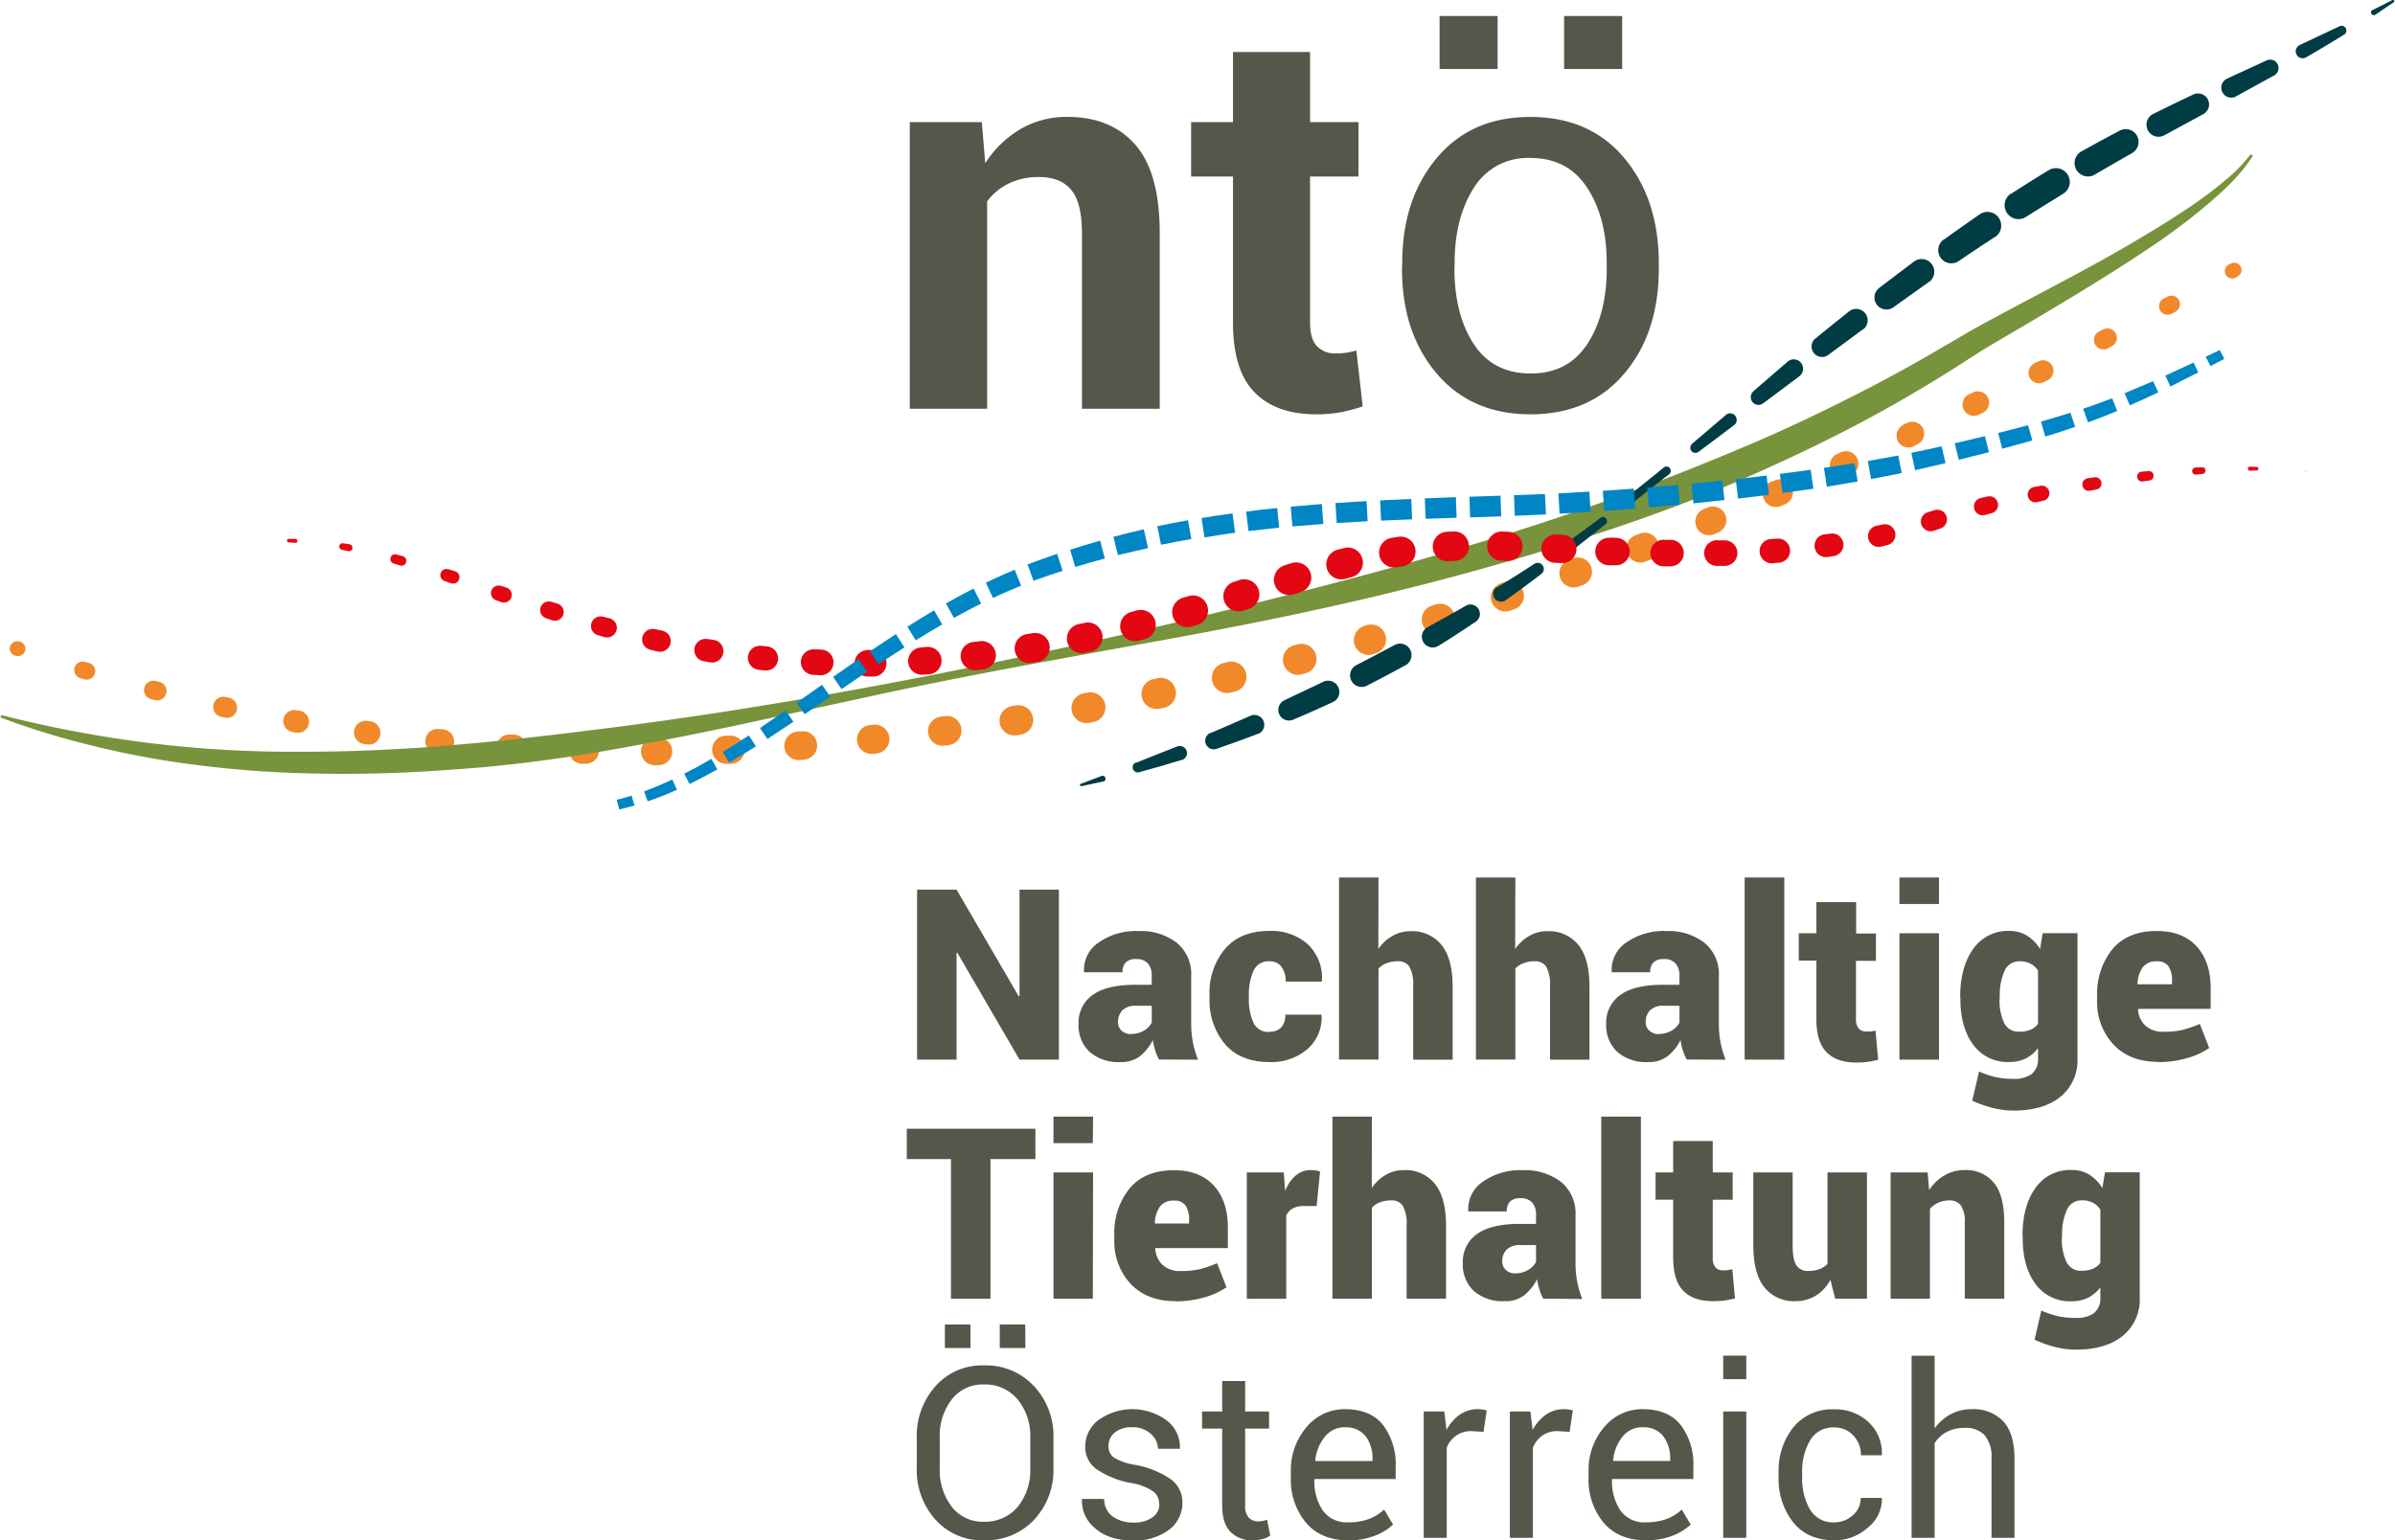 <?xml version="1.0"?>
<svg xmlns="http://www.w3.org/2000/svg" id="Ebene_1" data-name="Ebene 1" viewBox="0 0 509.3 327.83" width="300" height="193"><defs><style>.cls-1{fill:#57564a;}.cls-2{fill:#f1892b;}.cls-3{fill:#77933b;}.cls-4{fill:#003c43;}.cls-5{fill:#e30613;}.cls-6{fill:#0085c5;}</style></defs><path class="cls-1" d="M208.76,26l.73,8.74a22.31,22.31,0,0,1,7.5-7.27,19.43,19.43,0,0,1,10-2.59q9.25,0,14.44,5.94t5.18,18.8V87H230.07V49.69c0-4.36-.77-7.45-2.29-9.28s-3.8-2.73-6.84-2.73a14.38,14.38,0,0,0-6.46,1.38,12.53,12.53,0,0,0-4.59,3.81V87H193.43V26Z"/><path class="cls-1" d="M278.6,11.07V26h10.31V37.57H278.6V68.62c0,2.37.49,4.06,1.49,5.08A5.25,5.25,0,0,0,284,75.22a16.31,16.31,0,0,0,2.25-.14,21.93,21.93,0,0,0,2.2-.48l1.35,11.89A33.44,33.44,0,0,1,285,87.76a28.8,28.8,0,0,1-5.09.42q-8.52,0-13.11-4.67T262.2,68.68V37.57h-8.91V26h8.91V11.07Z"/><path class="cls-1" d="M298.21,55.94q0-13.53,7.33-22.29t19.9-8.76q12.68,0,20,8.73t7.36,22.32v1.24q0,13.65-7.33,22.32t-19.95,8.68q-12.63,0-20-8.71t-7.36-22.29ZM318.5,14.68H306.16V3.41H318.5Zm-9.18,42.5q0,9.7,4.08,16t12.15,6.31q7.95,0,12.06-6.31t4.11-16V55.94q0-9.57-4.14-15.95t-12.14-6.37a13.42,13.42,0,0,0-12,6.37q-4.08,6.38-4.08,15.95ZM345,14.68H332.65V3.41H345Z"/><polygon class="cls-1" points="225.16 225.52 216.78 225.52 203.54 202.76 203.39 202.81 203.39 225.52 194.99 225.52 194.99 189.34 203.39 189.34 216.63 212.08 216.78 212.03 216.78 189.34 225.16 189.34 225.16 225.52"/><path class="cls-1" d="M246.47,225.5a9.89,9.89,0,0,1-.81-1.92,14.48,14.48,0,0,1-.51-2.23,10.26,10.26,0,0,1-2.7,3.41,6.46,6.46,0,0,1-4.18,1.28,9.33,9.33,0,0,1-6.58-2.17,7.7,7.7,0,0,1-2.35-5.93,7.18,7.18,0,0,1,3-6.18c2-1.44,5.05-2.17,9.12-2.17h3.45v-1.91a3.85,3.85,0,0,0-.82-2.64,3.19,3.19,0,0,0-2.51-.92,3,3,0,0,0-2.17.69,2.82,2.82,0,0,0-.71,2.12l-8.15,0-.05-.15a7,7,0,0,1,3.07-6.15,13.75,13.75,0,0,1,8.56-2.47,12.5,12.5,0,0,1,8.09,2.48,8.6,8.6,0,0,1,3.09,7.11v10.14a20.35,20.35,0,0,0,1.45,7.65Zm-5.92-5.44a5.12,5.12,0,0,0,2.72-.73,4.07,4.07,0,0,0,1.65-1.71v-3.56h-3.37a3.81,3.81,0,0,0-2.91,1,3.49,3.49,0,0,0-.9,2.47,2.43,2.43,0,0,0,.78,1.85,2.94,2.94,0,0,0,2,.71"/><path class="cls-1" d="M269.93,219.58a3.27,3.27,0,0,0,2.56-.93,3.85,3.85,0,0,0,.85-2.7H281l.05.15a8.84,8.84,0,0,1-3,7.17,11.74,11.74,0,0,1-8.07,2.77q-6.14,0-9.45-3.78a14.5,14.5,0,0,1-3.32-9.89v-.57a14.45,14.45,0,0,1,3.31-9.86q3.3-3.81,9.41-3.8a11.53,11.53,0,0,1,8.19,2.84,9.8,9.8,0,0,1,3,7.79l-.05.15h-7.65a5.21,5.21,0,0,0-.87-3.12,3,3,0,0,0-2.59-1.2,3.42,3.42,0,0,0-3.38,2,12,12,0,0,0-1,5.25v.57a12,12,0,0,0,1,5.3,3.49,3.49,0,0,0,3.43,1.91"/><path class="cls-1" d="M293.13,202a8.73,8.73,0,0,1,3-2.81,7.55,7.55,0,0,1,3.87-1,8,8,0,0,1,6.55,2.9q2.39,2.91,2.39,9v15.45h-8.4V210a8,8,0,0,0-.79-4.24,2.72,2.72,0,0,0-2.41-1.17,6.53,6.53,0,0,0-2.46.41,4.38,4.38,0,0,0-1.72,1.15v19.36h-8.4V186.76h8.4Z"/><path class="cls-1" d="M322.24,202a8.73,8.73,0,0,1,3-2.81,7.55,7.55,0,0,1,3.87-1,8,8,0,0,1,6.56,2.9q2.39,2.91,2.38,9v15.45h-8.4V210a8,8,0,0,0-.79-4.24,2.71,2.71,0,0,0-2.41-1.17A6.57,6.57,0,0,0,324,205a4.38,4.38,0,0,0-1.72,1.15v19.36h-8.39V186.76h8.39Z"/><path class="cls-1" d="M358.74,225.5a9.89,9.89,0,0,1-.81-1.92,13.4,13.4,0,0,1-.51-2.23,10.26,10.26,0,0,1-2.7,3.41,6.47,6.47,0,0,1-4.19,1.28,9.32,9.32,0,0,1-6.57-2.17,7.7,7.7,0,0,1-2.35-5.93,7.2,7.2,0,0,1,3-6.18c2-1.44,5-2.17,9.12-2.17h3.46v-1.91a3.85,3.85,0,0,0-.83-2.64,3.19,3.19,0,0,0-2.51-.92,3,3,0,0,0-2.17.69,2.82,2.82,0,0,0-.71,2.12l-8.15,0-.05-.15a7,7,0,0,1,3.07-6.15,13.73,13.73,0,0,1,8.56-2.47,12.5,12.5,0,0,1,8.09,2.48,8.6,8.6,0,0,1,3.09,7.11v10.14a20.08,20.08,0,0,0,1.44,7.65Zm-5.92-5.44a5.1,5.1,0,0,0,2.72-.73,4.16,4.16,0,0,0,1.66-1.71v-3.56h-3.39a3.8,3.8,0,0,0-2.9,1,3.49,3.49,0,0,0-.9,2.47,2.37,2.37,0,0,0,.79,1.85,2.89,2.89,0,0,0,2,.71"/><rect class="cls-1" x="371.07" y="186.76" width="8.43" height="38.76"/><path class="cls-1" d="M394.79,192v6.68H399v5.82h-4.25v12.32a3.09,3.09,0,0,0,.58,2.08,2.06,2.06,0,0,0,1.58.63,7.25,7.25,0,0,0,1,0,8.22,8.22,0,0,0,1-.2l.56,6.22a20.7,20.7,0,0,1-2.28.45,16.92,16.92,0,0,1-2.41.14q-4.15,0-6.3-2.21c-1.44-1.47-2.15-3.81-2.15-7V204.45h-3.75v-5.82h3.75V192Z"/><path class="cls-1" d="M412.42,192.4H404v-5.64h8.42Zm0,33.12H404V198.63h8.42Z"/><path class="cls-1" d="M416.93,212.13q0-6.28,2.75-10.14a8.93,8.93,0,0,1,7.74-3.85,6.8,6.8,0,0,1,3.72,1,8.72,8.72,0,0,1,2.79,2.84l.54-3.36h7.41v26.59a10,10,0,0,1-3.64,8.24q-3.64,2.92-10,2.92a18,18,0,0,1-4.37-.57,24.18,24.18,0,0,1-4.38-1.54l1.45-6.21a20,20,0,0,0,3.46,1.18,17.23,17.23,0,0,0,3.79.38,6.23,6.23,0,0,0,4-1.07,4.11,4.11,0,0,0,1.3-3.38v-2.08a7.77,7.77,0,0,1-2.64,2.21,7.63,7.63,0,0,1-3.44.74,9,9,0,0,1-7.71-3.68q-2.73-3.68-2.73-9.71Zm8.37.52a11.15,11.15,0,0,0,1,5.11,3.37,3.37,0,0,0,3.24,1.82,6,6,0,0,0,2.35-.42,3.77,3.77,0,0,0,1.6-1.27V206.58a4.07,4.07,0,0,0-1.59-1.47,4.86,4.86,0,0,0-2.31-.51,3.37,3.37,0,0,0-3.24,2.07,12.61,12.61,0,0,0-1,5.46Z"/><path class="cls-1" d="M459.11,226q-6.11,0-9.58-3.7a13.18,13.18,0,0,1-3.47-9.37V212a15.08,15.08,0,0,1,3.27-10q3.27-3.88,9.46-3.85c3.62,0,6.44,1.08,8.43,3.25s3,5.15,3,8.93v4.39H454.81l-.05.15a5.22,5.22,0,0,0,1.57,3.42,5.46,5.46,0,0,0,3.92,1.3,17.39,17.39,0,0,0,4-.39,26.92,26.92,0,0,0,3.66-1.27l2,5.12a15.31,15.31,0,0,1-4.67,2.13,21.48,21.48,0,0,1-6.16.87m-.32-21.44a3.44,3.44,0,0,0-3,1.28,6.4,6.4,0,0,0-1.11,3.46l.05.13H462v-.65a5.61,5.61,0,0,0-.74-3.16,2.79,2.79,0,0,0-2.49-1.06"/><polygon class="cls-1" points="220.16 246.69 210.6 246.69 210.6 276.41 202.2 276.41 202.2 246.69 192.8 246.69 192.8 240.23 220.16 240.23 220.16 246.69"/><path class="cls-1" d="M232.38,243.29H224v-5.64h8.43Zm0,33.12H224V249.53h8.43Z"/><path class="cls-1" d="M250,276.93q-6.12,0-9.59-3.7a13.21,13.21,0,0,1-3.46-9.37v-.94a15,15,0,0,1,3.27-10c2.17-2.58,5.33-3.87,9.45-3.85,3.63,0,6.45,1.08,8.44,3.25s3,5.15,3,8.92v4.4H245.66l0,.15a5.21,5.21,0,0,0,1.56,3.42,5.48,5.48,0,0,0,3.93,1.3,17.3,17.3,0,0,0,4-.39,26.13,26.13,0,0,0,3.67-1.27l2,5.12a15.79,15.79,0,0,1-4.67,2.14,21.88,21.88,0,0,1-6.16.86m-.33-21.44a3.45,3.45,0,0,0-3,1.28,6.48,6.48,0,0,0-1.1,3.46l.05.13h7.25v-.65a5.56,5.56,0,0,0-.73-3.15,2.82,2.82,0,0,0-2.5-1.07"/><path class="cls-1" d="M280,256.68l-2.74,0a4.74,4.74,0,0,0-2.36.53,3.37,3.37,0,0,0-1.37,1.5v17.72h-8.39V249.53H273l.3,3.95a8.14,8.14,0,0,1,2.23-3.28,4.92,4.92,0,0,1,3.26-1.17,6.28,6.28,0,0,1,1,.07c.3.06.61.13.94.23Z"/><path class="cls-1" d="M291.73,252.85a8.93,8.93,0,0,1,3-2.81,7.52,7.52,0,0,1,3.86-1,8,8,0,0,1,6.56,2.91c1.59,1.94,2.38,4.94,2.38,9v15.45h-8.39v-15.5a8,8,0,0,0-.8-4.25,2.71,2.71,0,0,0-2.41-1.17,6.82,6.82,0,0,0-2.46.41,4.45,4.45,0,0,0-1.71,1.15v19.36h-8.4V237.65h8.4Z"/><path class="cls-1" d="M328.22,276.39a10.26,10.26,0,0,1-.81-1.92,14.22,14.22,0,0,1-.51-2.23,10.26,10.26,0,0,1-2.7,3.41,6.44,6.44,0,0,1-4.18,1.28,9.33,9.33,0,0,1-6.58-2.17,7.69,7.69,0,0,1-2.34-5.93,7.17,7.17,0,0,1,3-6.17q3-2.18,9.12-2.18h3.46v-1.91a3.8,3.8,0,0,0-.82-2.63,3.18,3.18,0,0,0-2.51-.92,3,3,0,0,0-2.18.68,2.85,2.85,0,0,0-.71,2.13l-8.15,0-.05-.15a7,7,0,0,1,3.07-6.15,13.75,13.75,0,0,1,8.56-2.47,12.56,12.56,0,0,1,8.09,2.48,8.61,8.61,0,0,1,3.1,7.11v10.14a20.63,20.63,0,0,0,.36,4,20.24,20.24,0,0,0,1.08,3.68ZM322.3,271a5,5,0,0,0,2.72-.73,4.11,4.11,0,0,0,1.66-1.71V265H323.3a3.8,3.8,0,0,0-2.91,1,3.44,3.44,0,0,0-.9,2.45,2.39,2.39,0,0,0,.79,1.86,2.91,2.91,0,0,0,2,.71"/><rect class="cls-1" x="340.56" y="237.65" width="8.43" height="38.76"/><path class="cls-1" d="M364.28,242.84v6.69h4.24v5.81h-4.24v12.32a3,3,0,0,0,.58,2.08,2,2,0,0,0,1.58.63,7.25,7.25,0,0,0,1-.05,8.52,8.52,0,0,0,1-.2l.57,6.22a21.06,21.06,0,0,1-2.29.46,18.6,18.6,0,0,1-2.41.13q-4.14,0-6.3-2.21c-1.43-1.47-2.15-3.81-2.15-7V255.34h-3.75v-5.81h3.75v-6.69Z"/><path class="cls-1" d="M389.31,272.39a8.91,8.91,0,0,1-3.09,3.36,8.13,8.13,0,0,1-4.39,1.18,8,8,0,0,1-6.55-2.93q-2.37-2.92-2.37-9.07v-15.4h8.37V265c0,2.11.27,3.55.81,4.33a2.85,2.85,0,0,0,2.5,1.17,6.83,6.83,0,0,0,2.36-.38,4.54,4.54,0,0,0,1.74-1.12V249.53h8.4v26.88h-6.76Z"/><path class="cls-1" d="M410,249.53l.32,3.77a9.67,9.67,0,0,1,3.26-3.14,8.44,8.44,0,0,1,4.32-1.13,7.57,7.57,0,0,1,6.17,2.68q2.24,2.68,2.23,8.53v16.17h-8.4v-16.2a6.2,6.2,0,0,0-.82-3.64,2.82,2.82,0,0,0-2.39-1.08,6,6,0,0,0-2.41.47,4.88,4.88,0,0,0-1.79,1.34v19.11h-8.37V249.53Z"/><path class="cls-1" d="M430.19,263c0-4.2.91-7.57,2.74-10.14a8.94,8.94,0,0,1,7.74-3.85,6.92,6.92,0,0,1,3.73,1,8.92,8.92,0,0,1,2.78,2.85l.55-3.35h7.4v26.58a10,10,0,0,1-3.63,8.24q-3.64,2.92-10,2.92a18.11,18.11,0,0,1-4.38-.57,24.86,24.86,0,0,1-4.37-1.54l1.44-6.21a20.34,20.34,0,0,0,3.47,1.18,17.16,17.16,0,0,0,3.79.38,6.24,6.24,0,0,0,4-1.06,4.14,4.14,0,0,0,1.3-3.38V274a7.77,7.77,0,0,1-2.64,2.21,7.67,7.67,0,0,1-3.45.74,9,9,0,0,1-7.7-3.67c-1.82-2.46-2.73-5.69-2.73-9.72Zm8.37.52a11.15,11.15,0,0,0,1,5.11,3.36,3.36,0,0,0,3.24,1.83,5.94,5.94,0,0,0,2.35-.43,3.77,3.77,0,0,0,1.6-1.27v-11.3a4.1,4.1,0,0,0-1.59-1.48,4.86,4.86,0,0,0-2.31-.51,3.37,3.37,0,0,0-3.24,2.07,12.64,12.64,0,0,0-1,5.46Z"/><path class="cls-1" d="M224,312.45a15.42,15.42,0,0,1-4.11,11,14,14,0,0,1-10.67,4.38,13.23,13.23,0,0,1-10.3-4.38,15.76,15.76,0,0,1-4-11V306a15.83,15.83,0,0,1,4-11,13.22,13.22,0,0,1,10.3-4.4A13.94,13.94,0,0,1,219.85,295,15.48,15.48,0,0,1,224,306ZM219.07,306a12.25,12.25,0,0,0-2.68-8.15,9,9,0,0,0-7.21-3.19,8.3,8.3,0,0,0-6.82,3.19,12.63,12.63,0,0,0-2.55,8.15v6.49a12.68,12.68,0,0,0,2.55,8.19,8.27,8.27,0,0,0,6.82,3.19,9,9,0,0,0,7.22-3.17,12.32,12.32,0,0,0,2.67-8.21ZM206.35,286.9H200.9v-5h5.45Zm11.68,0h-5.45v-5H218Z"/><path class="cls-1" d="M246.49,320.07a3.25,3.25,0,0,0-1.23-2.63,11.78,11.78,0,0,0-4.66-1.79,19.45,19.45,0,0,1-7.29-2.86,5.77,5.77,0,0,1-2.55-4.92,7.08,7.08,0,0,1,2.79-5.61,12.35,12.35,0,0,1,14.66.14,7.12,7.12,0,0,1,2.7,5.79l0,.15h-4.67a4.23,4.23,0,0,0-1.52-3.15,5.49,5.49,0,0,0-3.87-1.42,5.55,5.55,0,0,0-3.86,1.17,3.63,3.63,0,0,0-1.28,2.78,2.94,2.94,0,0,0,1.1,2.46,12.27,12.27,0,0,0,4.56,1.59,19.45,19.45,0,0,1,7.51,3,6,6,0,0,1,2.56,5,7.1,7.1,0,0,1-2.9,5.85,12,12,0,0,1-7.57,2.25c-3.42,0-6.13-.86-8.1-2.6a7.48,7.48,0,0,1-2.81-6.09l.05-.15h4.68a4.52,4.52,0,0,0,1.93,3.81,7.46,7.46,0,0,0,4.25,1.21,6.67,6.67,0,0,0,4.09-1.11,3.37,3.37,0,0,0,1.48-2.82"/><path class="cls-1" d="M264.79,293.93v6.48h5.09v3.64h-5.09v16.32a3.66,3.66,0,0,0,.78,2.66,2.86,2.86,0,0,0,2.08.77,4.86,4.86,0,0,0,.94-.11,8.44,8.44,0,0,0,.87-.24l.67,3.36a4.25,4.25,0,0,1-1.61.73,8.2,8.2,0,0,1-2.12.29,6.35,6.35,0,0,1-4.74-1.81c-1.18-1.19-1.76-3.08-1.76-5.65V304.05h-4.28v-3.64h4.28v-6.48Z"/><path class="cls-1" d="M286.77,327.83q-5.79,0-9-3.7a14.28,14.28,0,0,1-3.25-9.75v-1.09a14,14,0,0,1,3.35-9.58,10.44,10.44,0,0,1,8.16-3.79q5.38,0,8.09,3.35a13.9,13.9,0,0,1,2.69,8.93v2.58H279.59l-.07.12a11.17,11.17,0,0,0,1.78,6.58,6.26,6.26,0,0,0,5.47,2.52,12.38,12.38,0,0,0,4.36-.71,9.74,9.74,0,0,0,3.22-2l1.91,3.18a11.79,11.79,0,0,1-3.8,2.35,15.08,15.08,0,0,1-5.69,1M286,303.77a5.32,5.32,0,0,0-4.24,2,9.42,9.42,0,0,0-2.05,5.06l.05.12h12.13v-.4a7.82,7.82,0,0,0-1.44-4.84,5.21,5.21,0,0,0-4.45-1.92"/><path class="cls-1" d="M315.51,304.74l-2.51-.15a5.63,5.63,0,0,0-3.27.92,5.9,5.9,0,0,0-2.05,2.58V327.3h-4.9V300.41h4.38l.47,3.93a9.3,9.3,0,0,1,2.82-3.25,6.6,6.6,0,0,1,3.86-1.17,5.87,5.87,0,0,1,1.05.09,7,7,0,0,1,.82.18Z"/><path class="cls-1" d="M333.83,304.74l-2.51-.15a5.59,5.59,0,0,0-3.26.92,5.9,5.9,0,0,0-2.05,2.58V327.3h-4.9V300.41h4.37l.48,3.93a9.3,9.3,0,0,1,2.82-3.25,6.57,6.57,0,0,1,3.86-1.17,6,6,0,0,1,1.05.09,6.35,6.35,0,0,1,.81.18Z"/><path class="cls-1" d="M350.1,327.83q-5.79,0-9-3.7a14.28,14.28,0,0,1-3.24-9.75v-1.09a14,14,0,0,1,3.34-9.58,10.48,10.48,0,0,1,8.17-3.79q5.39,0,8.08,3.35a13.84,13.84,0,0,1,2.7,8.93v2.58H342.92l-.08.12a11.18,11.18,0,0,0,1.79,6.58A6.25,6.25,0,0,0,350.1,324a12.38,12.38,0,0,0,4.36-.71,9.74,9.74,0,0,0,3.22-2l1.91,3.18a11.79,11.79,0,0,1-3.8,2.35,15.12,15.12,0,0,1-5.69,1m-.77-24.06a5.32,5.32,0,0,0-4.24,2,9.35,9.35,0,0,0-2,5.06l0,.12h12.13v-.4a7.76,7.76,0,0,0-1.45-4.84,5.19,5.19,0,0,0-4.44-1.92"/><path class="cls-1" d="M371.41,293.53h-4.9v-5h4.9Zm0,33.77h-4.9V300.41h4.9Z"/><path class="cls-1" d="M390.13,324a5.73,5.73,0,0,0,3.95-1.51,4.76,4.76,0,0,0,1.69-3.68h4.42l.08.14a7.74,7.74,0,0,1-3,6.18,10.49,10.49,0,0,1-7.15,2.69q-5.67,0-8.75-3.85a14.86,14.86,0,0,1-3.08-9.59v-1a14.79,14.79,0,0,1,3.1-9.56,10.54,10.54,0,0,1,8.73-3.86,10.18,10.18,0,0,1,7.37,2.78,8.88,8.88,0,0,1,2.77,6.84l0,.15h-4.45a6,6,0,0,0-1.6-4.19,5.29,5.29,0,0,0-4-1.73,5.63,5.63,0,0,0-5.25,2.8,13,13,0,0,0-1.66,6.77v1a13.32,13.32,0,0,0,1.63,6.84,5.64,5.64,0,0,0,5.28,2.78"/><path class="cls-1" d="M411.49,304a10,10,0,0,1,3.41-3,9.43,9.43,0,0,1,4.49-1.08,8.71,8.71,0,0,1,6.7,2.58c1.6,1.73,2.39,4.38,2.39,8V327.3h-4.89V310.41a7.21,7.21,0,0,0-1.43-4.92,5.43,5.43,0,0,0-4.26-1.59,8,8,0,0,0-3.8.85,6.92,6.92,0,0,0-2.61,2.4V327.3h-4.9V288.54h4.9Z"/><path class="cls-2" d="M3.93,136.5l.23.07a1.56,1.56,0,0,1-.94,3l-.09,0-.22-.09a1.55,1.55,0,0,1,1-2.93"/><path class="cls-2" d="M17.93,140.85l.89.26a1.79,1.79,0,0,1,1.23,2.23,1.82,1.82,0,0,1-2.24,1.24l0,0-.88-.28a1.79,1.79,0,0,1,1.05-3.43"/><path class="cls-2" d="M32.73,144.87l.9.23a2,2,0,1,1-1,3.86h0l-.9-.25a2,2,0,0,1,1-3.83"/><path class="cls-2" d="M47.67,148.3l.9.19a2.17,2.17,0,0,1-.88,4.26h0l-.9-.21a2.17,2.17,0,0,1,.93-4.23"/><path class="cls-2" d="M62.73,151.13l.91.15a2.36,2.36,0,0,1-.78,4.66h0l-.91-.18a2.35,2.35,0,0,1,.83-4.62"/><path class="cls-2" d="M77.87,153.42l.91.12a2.49,2.49,0,0,1-.65,4.93h0l-.9-.13a2.48,2.48,0,0,1,.68-4.91"/><path class="cls-2" d="M93.08,155.15l.92.08a2.6,2.6,0,1,1-.49,5.17h0l-.92-.1a2.59,2.59,0,0,1,.52-5.15"/><path class="cls-2" d="M108.35,156.31l.91.05a2.71,2.71,0,1,1-.3,5.41h0l-.92-.06a2.7,2.7,0,0,1,.35-5.39"/><path class="cls-2" d="M123.64,156.91l.92,0a2.82,2.82,0,1,1-.11,5.64h0l-.93,0a2.82,2.82,0,0,1,.16-5.63"/><path class="cls-2" d="M139,157h.92a2.93,2.93,0,1,1,.08,5.86h-1a2.93,2.93,0,0,1,0-5.85"/><path class="cls-2" d="M154.25,156.57l.93,0a3,3,0,0,1,.25,6h0l-.92,0a3,3,0,0,1-.24-6"/><path class="cls-2" d="M169.54,155.7l.92-.07a3,3,0,1,1,.45,6.06h0l-.91.07a3,3,0,0,1-.44-6.06"/><path class="cls-2" d="M184.8,154.34l.91-.09a3.07,3.07,0,1,1,.64,6.11h0l-.92.09a3.08,3.08,0,0,1-.62-6.12"/><path class="cls-2" d="M200,152.53l.91-.12a3.11,3.11,0,1,1,.83,6.17h0l-.91.12a3.11,3.11,0,0,1-.82-6.17"/><path class="cls-2" d="M215.15,150.28l.91-.15a3.15,3.15,0,0,1,1,6.22h0l-.9.15a3.15,3.15,0,0,1-1-6.22"/><path class="cls-2" d="M230.24,147.61l.9-.17a3.19,3.19,0,1,1,1.2,6.26h0l-.9.17a3.19,3.19,0,0,1-1.18-6.26"/><path class="cls-2" d="M245.25,144.54l.9-.2a3.22,3.22,0,1,1,1.38,6.3h0l-.9.19a3.22,3.22,0,0,1-1.36-6.3"/><path class="cls-2" d="M260.19,141.12l.89-.22a3.23,3.23,0,0,1,1.53,6.28l-.9.22a3.23,3.23,0,1,1-1.54-6.28Z"/><path class="cls-2" d="M275.06,137.38l.89-.24a3.19,3.19,0,0,1,1.65,6.17l-.89.24a3.2,3.2,0,0,1-1.67-6.17Z"/><path class="cls-2" d="M289.85,133.3l.89-.26a3.15,3.15,0,0,1,1.76,6.05l-.89.26a3.15,3.15,0,0,1-1.78-6Z"/><path class="cls-2" d="M304.55,128.89l.88-.28a3.11,3.11,0,0,1,1.87,5.93l-.88.28a3.11,3.11,0,1,1-1.89-5.93Z"/><path class="cls-2" d="M319.15,124.16l.88-.29a3.07,3.07,0,0,1,2,5.81l-.88.3a3.07,3.07,0,1,1-2-5.81Z"/><path class="cls-2" d="M333.66,119.14l.87-.31a3,3,0,0,1,2.06,5.7l-.87.32a3,3,0,1,1-2.07-5.7Z"/><path class="cls-2" d="M348.07,113.84l.86-.33a3,3,0,0,1,2.14,5.59l-.86.33a3,3,0,1,1-2.15-5.58Z"/><path class="cls-2" d="M362.4,108.33l.86-.34a2.89,2.89,0,0,1,2.16,5.36l-.85.35a2.89,2.89,0,0,1-2.21-5.35l0,0"/><path class="cls-2" d="M376.65,102.58l.85-.35a2.76,2.76,0,0,1,2.16,5.09l-.85.37a2.77,2.77,0,0,1-2.2-5.09l0,0"/><path class="cls-2" d="M390.8,96.59l.84-.37a2.65,2.65,0,0,1,2.15,4.84l-.84.38a2.65,2.65,0,1,1-2.19-4.83l0,0"/><path class="cls-2" d="M404.85,90.37l.84-.38a2.52,2.52,0,0,1,2.12,4.58L407,95a2.53,2.53,0,0,1-2.16-4.58h0"/><path class="cls-2" d="M418.81,83.92l.83-.39a2.4,2.4,0,0,1,2.08,4.33l-.82.41a2.41,2.41,0,0,1-2.13-4.33l0,0"/><path class="cls-2" d="M432.7,77.33l.83-.41a2.21,2.21,0,0,1,2,4l-.83.43a2.22,2.22,0,0,1-2-4l.05,0"/><path class="cls-2" d="M446.5,70.54l.83-.42a2,2,0,0,1,1.85,3.57l-.82.44a2,2,0,0,1-1.9-3.57l0,0"/><path class="cls-2" d="M460.22,63.55l.82-.42a1.81,1.81,0,0,1,1.71,3.19l-.81.45a1.82,1.82,0,0,1-1.77-3.19l.05,0"/><path class="cls-2" d="M474.08,56.33l.4-.22a1.55,1.55,0,0,1,1.5,2.72l-.39.23A1.56,1.56,0,1,1,474,56.35l.05,0"/><path class="cls-3" d="M.36,152.24A249,249,0,0,0,62.63,160c5.24,0,10.47-.07,15.7-.29s10.46-.5,15.68-.94c10.44-.86,20.87-2,31.29-3.32,41.74-5.1,83.28-13.33,124.32-22.88,20.51-4.89,40.92-10,61.08-15.94a541,541,0,0,0,59.22-21.09c9.65-4,19.09-8.56,28.38-13.38q6.94-3.63,13.72-7.59l6.84-4c2.33-1.32,4.66-2.58,7-3.83,9.31-5,18.68-9.76,27.73-15.09,4.51-2.68,9-5.38,13.31-8.37,2.15-1.5,4.24-3.06,6.24-4.75A35.44,35.44,0,0,0,478.6,33a.3.3,0,0,1,.41-.07.29.29,0,0,1,.07.39c-2.89,4.54-7,8.09-11.07,11.46s-8.45,6.45-12.88,9.36c-8.86,5.84-18,11.27-27.05,16.59-2.27,1.33-4.54,2.66-6.74,4L414.69,79Q407.93,83.22,401,87.1c-9.29,5.19-18.88,9.81-28.6,14.11s-19.67,8.05-29.74,11.42-20.21,6.44-30.43,9.24c-20.42,5.62-41.14,10-61.91,13.81s-41.55,7.44-62.18,11.85l-30.94,6.72c-10.34,2.19-20.72,4.25-31.17,6s-21,3-31.59,3.66a291.73,291.73,0,0,1-31.85.6c-5.32-.17-10.62-.56-15.91-1.12s-10.56-1.27-15.78-2.23S20.44,159,15.32,157.63s-10.19-3-15.13-4.84a.28.28,0,0,1-.17-.37.28.28,0,0,1,.34-.18"/><path class="cls-4" d="M229.82,166.83l4.42-1.68a.61.61,0,0,1,.8.36.63.63,0,0,1-.36.81l-.09,0-4.61,1a.27.27,0,0,1-.33-.21.29.29,0,0,1,.17-.32"/><path class="cls-4" d="M241.53,162.35l8.72-3.45h0a1.53,1.53,0,1,1,1.13,2.84l-.12,0-4.53,1.36-4.53,1.26a1.09,1.09,0,0,1-.69-2.06"/><path class="cls-4" d="M257.45,156c2.9-1.21,5.75-2.48,8.59-3.71h0a2.1,2.1,0,0,1,1.66,3.85l-.07,0c-3,1.15-5.93,2.19-8.87,3.22h0a1.82,1.82,0,0,1-1.3-3.4"/><path class="cls-4" d="M273.11,149.05l8.43-4h0a2.39,2.39,0,0,1,2.05,4.31h0c-2.89,1.34-5.76,2.63-8.64,3.83h0a2.26,2.26,0,0,1-1.83-4.13"/><path class="cls-4" d="M288.46,141.55l4.14-2.15,4.11-2.19h0a2.45,2.45,0,0,1,2.33,4.3c-2.75,1.51-5.57,3-8.35,4.43h0a2.46,2.46,0,0,1-2.23-4.39"/><path class="cls-4" d="M303.53,133.52c2.74-1.52,5.44-3,8.14-4.56a2,2,0,0,1,2.12,3.4c-2.61,1.74-5.27,3.51-7.93,5.13h0a2.3,2.3,0,0,1-2.39-3.93l.08,0"/><path class="cls-4" d="M318.39,125c2.68-1.62,5.3-3.26,7.93-5a1.3,1.3,0,0,1,1.81.39,1.31,1.31,0,0,1-.31,1.75c-2.49,1.9-5,3.78-7.58,5.6h0a1.67,1.67,0,1,1-2-2.72l.11-.08"/><path class="cls-4" d="M332.81,115.75c2.56-1.8,5.09-3.61,7.56-5.53a.87.87,0,0,1,1.07,1.38l-7.4,5.82a1,1,0,0,1-1.45-.17,1,1,0,0,1,.17-1.46.1.1,0,0,1,.05,0"/><path class="cls-4" d="M346.54,105.42c2.43-2,4.89-3.91,7.3-5.91a.91.91,0,0,1,1.3.12.93.93,0,0,1-.12,1.3l0,0c-2.49,1.89-4.93,3.86-7.4,5.78a.84.84,0,0,1-1-1.31"/><path class="cls-4" d="M359.83,94.49,367,88.38a1.39,1.39,0,1,1,1.81,2.1l-.07.06-7.51,5.65a1.09,1.09,0,0,1-1.36-1.7"/><path class="cls-4" d="M372.91,83.27,380,77.16a2,2,0,1,1,2.59,3l-.11.09L375,85.85a1.65,1.65,0,0,1-2.31-.34,1.67,1.67,0,0,1,.26-2.24"/><path class="cls-4" d="M386.06,72.11c2.4-2,4.86-3.94,7.32-5.91a2.44,2.44,0,0,1,3.05,3.8l-.07,0,0,0-7.54,5.57A2.23,2.23,0,0,1,386,72.13Z"/><path class="cls-4" d="M399.58,61.36l7.51-5.69A2.69,2.69,0,0,1,410.33,60l-.05,0,0,0-7.62,5.44h0a2.55,2.55,0,0,1-3-4.12"/><path class="cls-4" d="M413.45,51q3.8-2.73,7.71-5.44a2.92,2.92,0,0,1,3.32,4.8l-.05,0h0q-3.89,2.53-7.78,5.18a2.79,2.79,0,0,1-3.2-4.58Z"/><path class="cls-4" d="M427.76,41.23c2.63-1.67,5.28-3.37,8-5a2.93,2.93,0,0,1,3.09,5l0,0c-1.31.83-2.63,1.63-3.95,2.44l-4,2.51a2.94,2.94,0,0,1-3.14-5"/><path class="cls-4" d="M442.61,32.29,446.75,30l4.18-2.23a2.73,2.73,0,0,1,2.63,4.78l0,0-4,2.29-4.05,2.35,0,0a2.85,2.85,0,0,1-2.86-4.93l.05,0"/><path class="cls-4" d="M458,24.24c2.81-1.38,5.62-2.77,8.48-4.1a2.34,2.34,0,0,1,2.12,4.18l-8.25,4.48a2.56,2.56,0,0,1-2.44-4.51l.09-.05"/><path class="cls-4" d="M473.54,16.81l8.53-3.93h0a1.79,1.79,0,0,1,1.61,3.2l-8.24,4.53a2.12,2.12,0,0,1-2-3.72l.13-.07"/><path class="cls-4" d="M489.15,9.59l8.49-4a1,1,0,0,1,1.36.48,1,1,0,0,1-.39,1.3c-2.67,1.66-5.38,3.27-8.08,4.83h0a1.47,1.47,0,1,1-1.47-2.55l.1-.06"/><path class="cls-4" d="M504.68,2.14,508.9,0a.27.27,0,0,1,.37.12.27.27,0,0,1-.09.35l-3.91,2.66a.59.59,0,1,1-.66-1l.07,0"/><path class="cls-5" d="M50.51,115.61l.71-.12s0,0,0,0,0,0,0,0h0Z"/><path class="cls-5" d="M61.28,114.69h1.44a.44.44,0,0,1,.42.43.41.41,0,0,1-.43.42h0l-1.44-.11a.36.36,0,0,1-.34-.4.37.37,0,0,1,.37-.35"/><path class="cls-5" d="M72.82,115.62l1.42.22a.75.75,0,0,1,.61.86.73.73,0,0,1-.85.61h0l-1.4-.3a.71.71,0,0,1-.54-.84.7.7,0,0,1,.8-.55"/><path class="cls-5" d="M84.16,118l1.39.37a1,1,0,1,1-.53,2h0l-1.37-.43a1,1,0,0,1,.56-1.94"/><path class="cls-5" d="M95.27,121.14l1.37.43a1.34,1.34,0,1,1-.79,2.56l-.06,0-1.35-.49a1.3,1.3,0,0,1,.83-2.47"/><path class="cls-5" d="M106.25,124.61l1.36.44a1.63,1.63,0,1,1-1,3.11l-.08,0-1.34-.5a1.6,1.6,0,0,1,1-3"/><path class="cls-5" d="M117.17,128.08l1.37.42a1.85,1.85,0,0,1-1.07,3.54l-.07,0-1.35-.47a1.82,1.82,0,0,1,1.12-3.47"/><path class="cls-5" d="M128.15,131.24l1.39.36a2.06,2.06,0,0,1-1,4l-.07,0-1.38-.41a2,2,0,0,1,1.11-3.92"/><path class="cls-5" d="M139.23,133.9l1.4.3a2.27,2.27,0,1,1-.95,4.43l-.06,0-1.39-.34a2.24,2.24,0,0,1,1-4.37"/><path class="cls-5" d="M150.39,136l1.42.21a2.42,2.42,0,0,1-.74,4.78H151l-1.41-.26a2.39,2.39,0,0,1,.79-4.72"/><path class="cls-5" d="M161.66,137.44l1.42.14a2.57,2.57,0,1,1-.47,5.12h-.08l-1.42-.17a2.56,2.56,0,0,1,.55-5.08"/><path class="cls-5" d="M173,138.2l1.43.05a2.73,2.73,0,1,1-.18,5.45h-.07l-1.44-.09a2.71,2.71,0,0,1,.26-5.41"/><path class="cls-5" d="M184.3,138.34l1.44,0a2.83,2.83,0,0,1,.12,5.65h-1.49a2.82,2.82,0,0,1-.07-5.63"/><path class="cls-5" d="M195.63,137.81l1.42-.12a2.92,2.92,0,0,1,.46,5.83h0l-1.43.09a2.91,2.91,0,0,1-.41-5.8"/><path class="cls-5" d="M206.92,136.66l1.42-.19a3,3,0,0,1,.78,6h-.05l-1.43.16a3,3,0,0,1-.72-6"/><path class="cls-5" d="M218.16,135l1.41-.24a3.1,3.1,0,1,1,1.08,6.11h-.05l-1.42.23a3.1,3.1,0,0,1-1-6.11"/><path class="cls-5" d="M229.33,132.84l1.41-.3a3.14,3.14,0,0,1,1.31,6.14h0l-1.41.29a3.13,3.13,0,0,1-1.29-6.13"/><path class="cls-5" d="M240.42,130.27l1.39-.36a3.17,3.17,0,1,1,1.57,6.15h0l-1.39.35a3.17,3.17,0,0,1-1.55-6.14"/><path class="cls-5" d="M251.41,127.26l1.37-.4A3.2,3.2,0,1,1,254.6,133h0l-1.39.4a3.2,3.2,0,0,1-1.81-6.13Z"/><path class="cls-5" d="M262.3,123.87l1.37-.45a3.23,3.23,0,0,1,2,6.14h0l-1.37.44a3.23,3.23,0,0,1-2-6.14"/><path class="cls-5" d="M273.25,120.29l1.37-.43a3.23,3.23,0,0,1,2,6.16l-1.37.44a3.24,3.24,0,1,1-2-6.16Z"/><path class="cls-5" d="M284.44,117l1.39-.36a3.2,3.2,0,0,1,1.63,6.19l-1.39.37a3.2,3.2,0,1,1-1.64-6.19Z"/><path class="cls-5" d="M296,114.47l1.42-.23a3.17,3.17,0,0,1,1,6.26l-1.42.23a3.17,3.17,0,1,1-1-6.26Z"/><path class="cls-5" d="M307.75,113.18l1.43-.07a3.14,3.14,0,0,1,.32,6.27l-1.43.07a3.14,3.14,0,1,1-.34-6.27Z"/><path class="cls-5" d="M319.52,113.13l1.43.06a3.11,3.11,0,0,1-.23,6.21l-1.43-.05a3.11,3.11,0,1,1,.2-6.22h0"/><path class="cls-5" d="M331,113.75l1.43.09a3,3,0,0,1-.31,6l-1.43-.06a3,3,0,1,1,.26-6H331"/><path class="cls-5" d="M342.5,114.41l1.43.07a2.92,2.92,0,0,1-.25,5.83l-1.43,0a2.93,2.93,0,1,1,.2-5.85h.05"/><path class="cls-5" d="M353.91,114.89l1.44,0a2.82,2.82,0,0,1-.11,5.64l-1.43,0a2.83,2.83,0,1,1,.06-5.66Z"/><path class="cls-5" d="M365.31,115h1.44a2.72,2.72,0,0,1,.11,5.44l-1.44,0a2.74,2.74,0,1,1-.18-5.47h.07"/><path class="cls-5" d="M376.68,114.72l1.43-.09a2.57,2.57,0,0,1,.37,5.12l-1.43.12a2.58,2.58,0,1,1-.44-5.15h.07"/><path class="cls-5" d="M388,113.74l1.43-.18a2.41,2.41,0,0,1,.67,4.77l-1.42.22a2.43,2.43,0,0,1-.75-4.8H388"/><path class="cls-5" d="M399.12,111.91l1.4-.31a2.25,2.25,0,0,1,1,4.38l-1.39.35a2.27,2.27,0,0,1-1.09-4.41h.06"/><path class="cls-5" d="M410.07,109l1.38-.41a2,2,0,0,1,1.24,3.9l-1.36.46a2.07,2.07,0,1,1-1.33-3.92l.07,0"/><path class="cls-5" d="M421.3,106l1.4-.32a1.83,1.83,0,0,1,.9,3.55l-1.39.37a1.85,1.85,0,1,1-1-3.58l.06,0"/><path class="cls-5" d="M432.63,103.65l1.42-.26a1.61,1.61,0,0,1,.65,3.15l-1.4.32a1.64,1.64,0,1,1-.73-3.2h.06"/><path class="cls-5" d="M444.05,101.79l1.42-.2a1.31,1.31,0,0,1,.43,2.59l-1.41.27a1.35,1.35,0,0,1-.51-2.65h.07"/><path class="cls-5" d="M455.52,100.4l1.43-.14a1,1,0,0,1,.25,2l-1.42.21a1,1,0,1,1-.31-2.07h0"/><path class="cls-5" d="M467,99.51l1.44-.06a.71.71,0,0,1,.1,1.41l-1.43.15a.75.75,0,0,1-.82-.68.74.74,0,0,1,.67-.81h0"/><path class="cls-5" d="M478.59,99.32l1.43.05a.38.38,0,0,1,.37.39.39.39,0,0,1-.36.37l-1.44.05a.42.42,0,0,1-.44-.41.43.43,0,0,1,.41-.45Z"/><path class="cls-5" d="M490.22,100.24l.71.11-.71-.06s0,0,0,0a0,0,0,0,1,0,0Z"/><path class="cls-6" d="M131.09,170.22c1.08-.27,2.13-.57,3.14-.88l.64,2.1c-1.11.31-2.2.59-3.26.83Z"/><path class="cls-6" d="M136.9,168.43c2.08-.77,4-1.59,6-2.53l1,2.19c-2,.9-4.17,1.76-6.24,2.46Z"/><path class="cls-6" d="M145.45,164.65c2-1,3.84-2,5.75-3.15l1.28,2.26c-1.92,1.08-3.94,2.14-5.91,3.1Z"/><path class="cls-6" d="M153.64,160.05c1.89-1.15,3.71-2.32,5.55-3.53l1.5,2.33c-1.86,1.17-3.79,2.35-5.68,3.46Z"/><polygon class="cls-6" points="161.57 154.94 167.01 151.21 168.67 153.62 163.13 157.28 161.57 154.94"/><polygon class="cls-6" points="169.37 149.56 174.76 145.74 176.53 148.28 171.06 152.01 169.37 149.56"/><polygon class="cls-6" points="177.12 144.07 182.55 140.27 184.38 142.96 178.91 146.66 177.12 144.07"/><path class="cls-6" d="M184.94,138.63q2.73-1.84,5.53-3.68l1.82,2.83c-1.84,1.18-3.69,2.38-5.53,3.6Z"/><path class="cls-6" d="M192.92,133.38q2.79-1.75,5.68-3.48l1.74,3c-1.87,1.08-3.76,2.21-5.64,3.37Z"/><path class="cls-6" d="M201.12,128.44c1.91-1.08,3.91-2.17,5.88-3.18l1.61,3.19c-2,1-3.85,2-5.79,3.05Z"/><path class="cls-6" d="M209.63,124c2-.95,4.07-1.9,6.12-2.75l1.38,3.4c-2,.82-4,1.66-6,2.61Z"/><polygon class="cls-6" points="218.48 120.13 221.61 118.98 224.78 117.88 225.96 121.48 222.86 122.51 219.76 123.6 218.48 120.13"/><path class="cls-6" d="M227.55,117c2.08-.67,4.26-1.32,6.39-1.93l1,3.8c-2.12.56-4.18,1.15-6.3,1.8Z"/><path class="cls-6" d="M236.76,114.26c2.12-.56,4.28-1.11,6.47-1.61l.89,4c-2.11.47-4.24,1-6.4,1.49Z"/><path class="cls-6" d="M246.09,112q3.22-.68,6.54-1.28l.71,4c-2.13.38-4.28.78-6.45,1.22Z"/><path class="cls-6" d="M255.51,110.26c2.16-.36,4.36-.69,6.58-1l.56,4.12q-3.22.44-6.51,1Z"/><path class="cls-6" d="M265,108.88q3.27-.42,6.61-.76l.42,4.18q-3.24.33-6.54.72Z"/><polygon class="cls-6" points="274.48 107.83 281.1 107.27 281.42 111.51 274.85 112.04 274.48 107.83"/><polygon class="cls-6" points="284 107.06 290.62 106.65 290.85 110.94 284.27 111.32 284 107.06"/><polygon class="cls-6" points="293.51 106.5 300.13 106.19 300.31 110.53 293.71 110.81 293.51 106.5"/><polygon class="cls-6" points="303.02 106.07 309.63 105.81 309.78 110.2 303.18 110.42 303.02 106.07"/><rect class="cls-6" x="312.58" y="105.59" width="6.62" height="4.4" transform="translate(-3.42 10.61) rotate(-1.91)"/><polygon class="cls-6" points="322 105.39 328.58 105.14 328.79 109.49 322.15 109.78 322 105.39"/><polygon class="cls-6" points="331.45 105 338.03 104.64 338.3 108.94 331.68 109.33 331.45 105"/><polygon class="cls-6" points="340.89 104.46 347.47 104 347.81 108.24 341.19 108.74 340.89 104.46"/><polygon class="cls-6" points="350.33 103.77 356.9 103.21 357.29 107.41 350.69 108 350.33 103.77"/><polygon class="cls-6" points="359.76 102.95 366.32 102.29 366.77 106.43 360.18 107.13 359.76 102.95"/><polygon class="cls-6" points="369.17 101.98 375.73 101.22 376.24 105.31 369.65 106.11 369.17 101.98"/><polygon class="cls-6" points="378.56 100.86 385.1 99.98 385.69 104.01 379.11 104.93 378.56 100.86"/><polygon class="cls-6" points="387.93 99.57 394.45 98.58 395.11 102.48 388.55 103.58 387.93 99.57"/><path class="cls-6" d="M397.27,98.11c2.18-.37,4.31-.76,6.47-1.17l.75,3.74c-2.16.45-4.37.88-6.53,1.28Z"/><path class="cls-6" d="M406.54,96.38c2.17-.44,4.26-.9,6.43-1.4l.84,3.58c-2.12.52-4.33,1-6.48,1.51Z"/><polygon class="cls-6" points="415.77 94.34 422.19 92.83 423.05 96.24 416.62 97.86 415.77 94.34"/><path class="cls-6" d="M425,92.15c2.14-.54,4.25-1.08,6.37-1.65l.91,3.23c-2.13.61-4.29,1.2-6.41,1.77Z"/><path class="cls-6" d="M434.1,89.73c2.13-.61,4.19-1.22,6.29-1.88l1,3c-2.09.73-4.23,1.43-6.34,2.06Z"/><path class="cls-6" d="M443.09,87c2.1-.71,4.12-1.44,6.17-2.23l1.08,2.69c-2,.85-4.15,1.67-6.21,2.43Z"/><path class="cls-6" d="M451.91,83.68c2-.83,4-1.67,6.06-2.56l1.1,2.39c-2,.95-4,1.88-6.06,2.76Z"/><path class="cls-6" d="M460.58,79.94l6-2.77,1,2.1c-2,1-4,2-5.92,3Z"/><polygon class="cls-6" points="469.17 75.93 472.16 74.49 473.12 76.37 470.18 77.92 469.17 75.93"/></svg>
